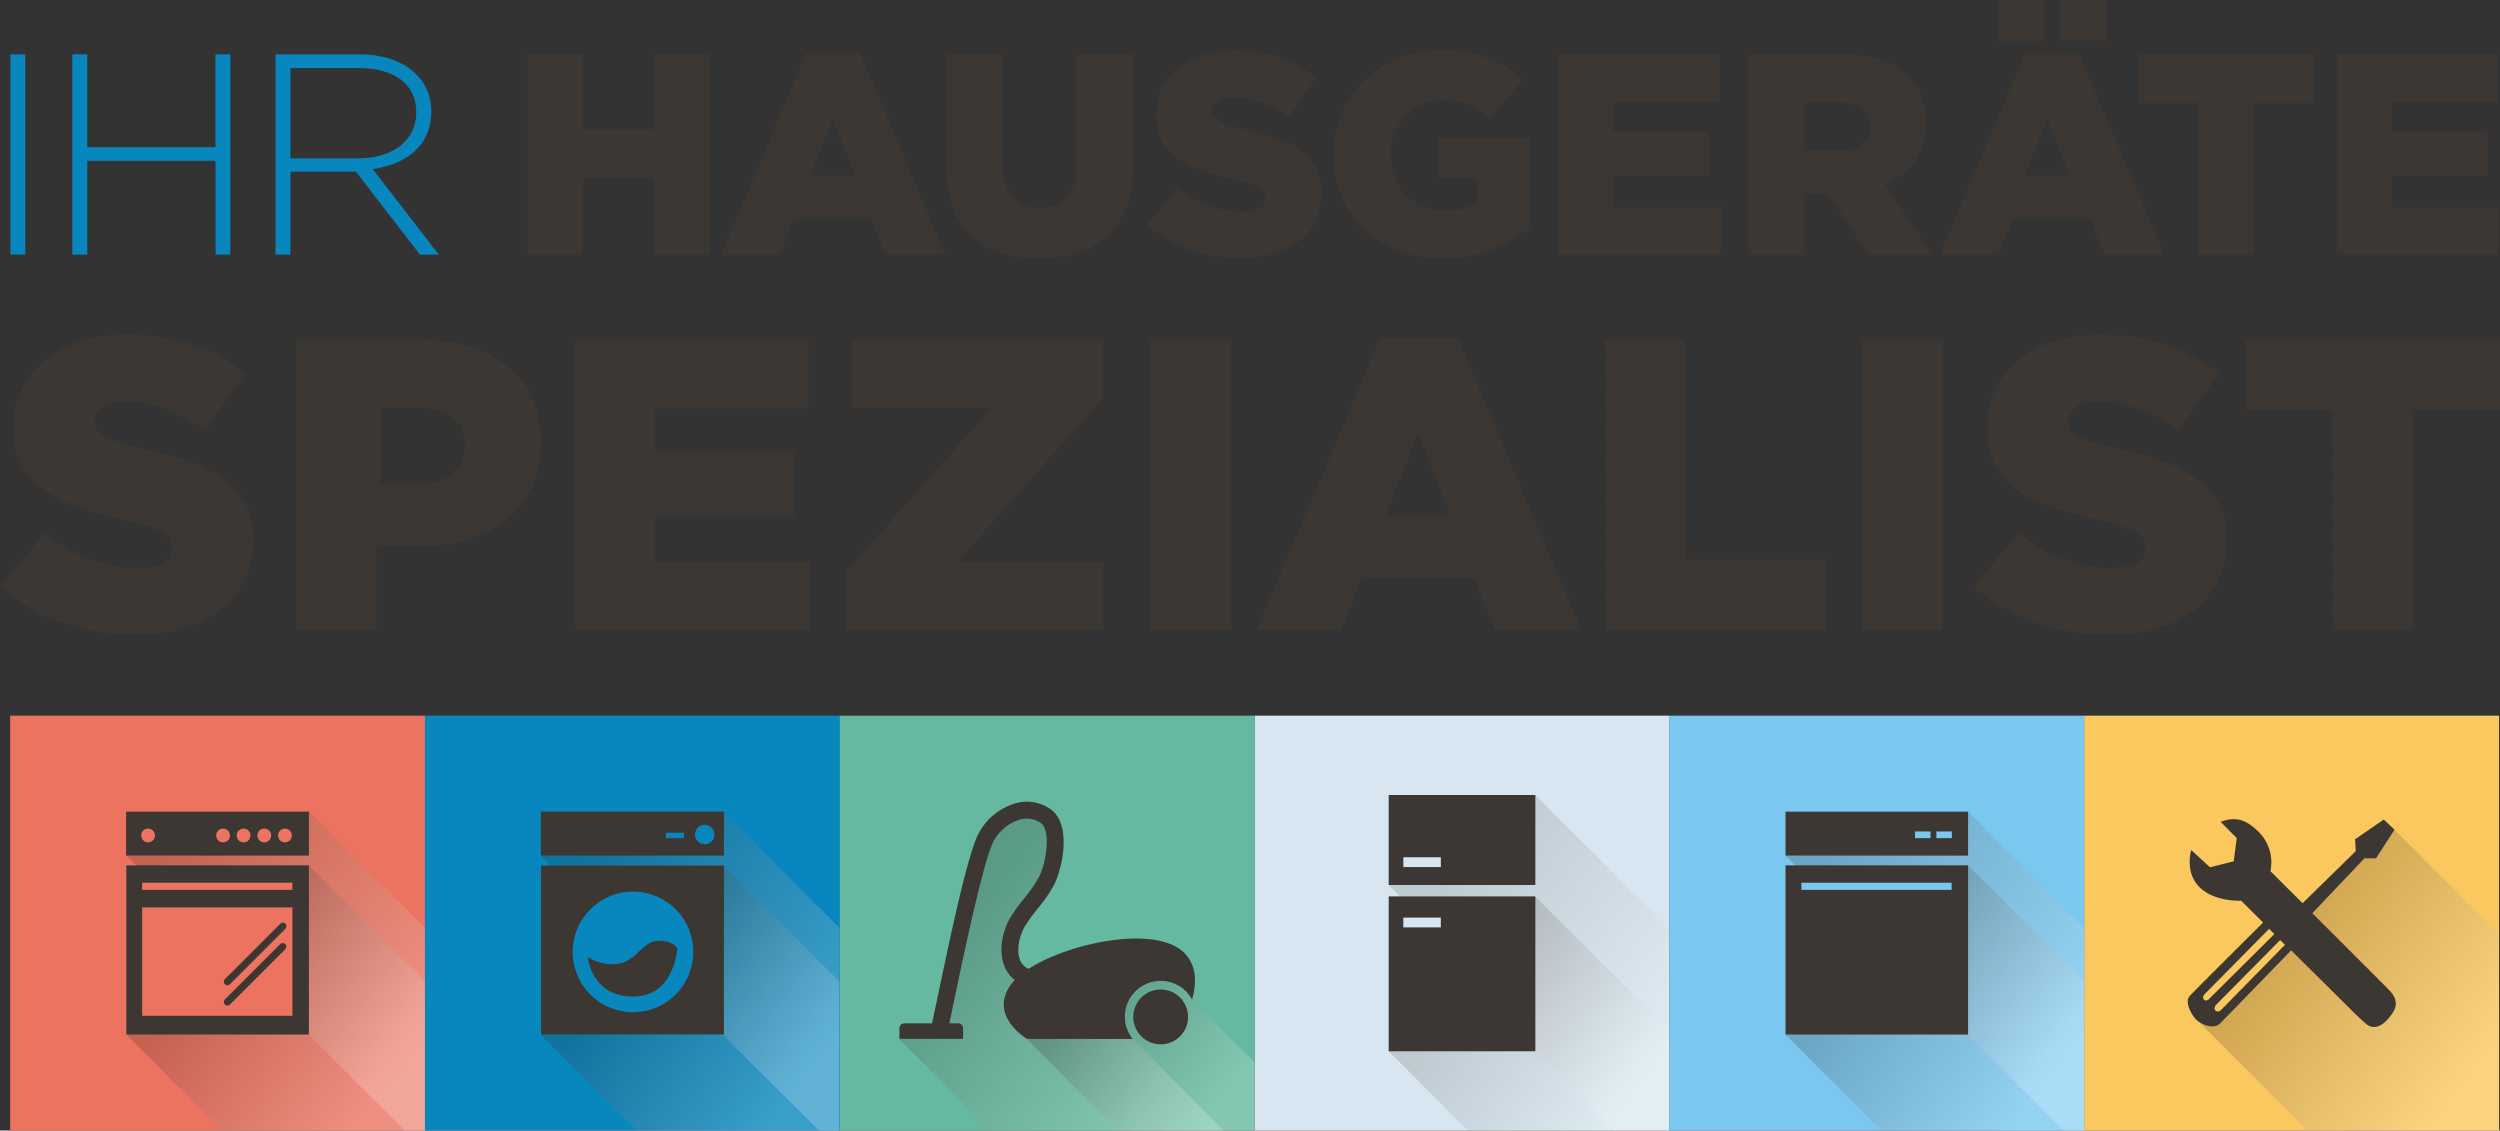 <svg xmlns="http://www.w3.org/2000/svg" xmlns:xlink="http://www.w3.org/1999/xlink" width="208.9mm" height="94.47mm" viewBox="0 0 592.16 267.79"><rect x="0" y="0" width="592.16" height="267.79" fill="#333333" stroke="none"/><defs><linearGradient id="Weiß_Schwarz" x1="91.32" y1="258.06" x2="50.39" y2="226.85" gradientUnits="userSpaceOnUse"><stop offset="0" stop-color="#fff"/><stop offset="1" stop-color="#2c2119"/></linearGradient><linearGradient id="Weiß_Schwarz-2" x1="98.44" y1="240.65" x2="42.51" y2="198" xlink:href="#Weiß_Schwarz"/><linearGradient id="Weiß_Schwarz-3" x1="393" y1="243.29" x2="341.49" y2="204.01" xlink:href="#Weiß_Schwarz"/><linearGradient id="Weiß_Schwarz-4" x1="384.44" y1="262.01" x2="346.89" y2="233.38" xlink:href="#Weiß_Schwarz"/><linearGradient id="Weiß_Schwarz-5" x1="189.45" y1="258.07" x2="148.53" y2="226.88" xlink:href="#Weiß_Schwarz"/><linearGradient id="Weiß_Schwarz-6" x1="196.57" y1="240.67" x2="140.65" y2="198.03" xlink:href="#Weiß_Schwarz"/><linearGradient id="Weiß_Schwarz-7" x1="484.32" y1="258.06" x2="443.39" y2="226.85" xlink:href="#Weiß_Schwarz"/><linearGradient id="Weiß_Schwarz-8" x1="585.13" y1="253.72" x2="542.34" y2="221.09" xlink:href="#Weiß_Schwarz"/><linearGradient id="Weiß_Schwarz-9" x1="491.44" y1="240.65" x2="435.51" y2="198" xlink:href="#Weiß_Schwarz"/><linearGradient id="Weiß_Schwarz-10" x1="276.82" y1="257.59" x2="226.05" y2="218.88" xlink:href="#Weiß_Schwarz"/><linearGradient id="Weiß_Schwarz-11" x1="289.5" y1="260.27" x2="256.77" y2="235.32" xlink:href="#Weiß_Schwarz"/></defs><title>Ihr_Hausgeraetespezialist_Logo</title><g style="isolation:isolate"><g id="Ebene_1" data-name="Ebene 1"><rect x="2.4" y="169.51" width="98.28" height="98.28" fill="#eb735f"/><polygon points="29.92 245.06 52.62 267.8 100.68 267.8 100.68 232.46 73.17 204.97 71.24 241.58 60.95 243.83 29.92 245.06" opacity="0.2" fill="url(#Weiß_Schwarz)" style="mix-blend-mode:multiply"/><polygon points="29.95 202.67 33.23 205.95 70.59 207.25 71.72 243.67 95.84 267.8 100.68 267.8 100.68 219.72 73.17 192.25 71.24 202.34 29.95 202.67" opacity="0.2" fill="url(#Weiß_Schwarz-2)" style="mix-blend-mode:multiply"/><line x1="53.87" y1="238.64" x2="67" y2="225.5" fill="#3c3732"/><line x1="53.87" y1="233.84" x2="67" y2="220.7" fill="#3c3732"/><path d="M44.45,210.44v40.09H87.7V210.44Zm39.34,35.64H48.2V220.41H83.79Zm0-29.82H48.2v-1.69H83.79ZM68.4,243.66a.83.83,0,0,1-.6-.25.85.85,0,0,1,0-1.2l13.13-13.13a.85.85,0,0,1,1.2,1.2L69,243.41A.83.83,0,0,1,68.4,243.66Zm0-4.8a.87.87,0,0,1-.6-.25.85.85,0,0,1,0-1.2l13.13-13.13a.85.85,0,0,1,1.2,0,.84.84,0,0,1,0,1.19L69,238.61A.87.87,0,0,1,68.4,238.86Zm-24-41.13v10.41H87.7V197.73ZM49.62,205a1.63,1.63,0,1,1,1.62-1.62A1.62,1.62,0,0,1,49.62,205Zm17.72,0A1.63,1.63,0,1,1,69,203.34,1.61,1.61,0,0,1,67.34,205Zm4.9,0a1.63,1.63,0,1,1,1.62-1.62A1.62,1.62,0,0,1,72.24,205Zm4.89,0a1.63,1.63,0,1,1,1.63-1.62A1.62,1.62,0,0,1,77.13,205Zm4.9,0a1.63,1.63,0,1,1,1.62-1.62A1.62,1.62,0,0,1,82,205Z" transform="translate(-14.53 -5.48)" fill="#3c3732"/><path d="M17,65.79V18.35h3.52V65.79Zm48.59,0V43.56H35.2V65.79H31.67V18.35H35.2v22H65.56v-22h3.52V65.79Zm37.2-20.27c8-1.08,13.9-5.62,13.9-13.55v-.13c0-7.93-6.71-13.49-16.94-13.49H79.79V65.79h3.53V46.13H98.83L114,65.79h4.47ZM83.32,43V21.6H99.51c8.61,0,13.62,4,13.62,10.37v.14C113.13,39,107.24,43,99.31,43Z" transform="translate(-14.53 -5.48)" fill="#0787be"/><path d="M139.5,18.35h13.14V36.11h16.88V18.35h13.14V65.79H169.52v-18H152.64v18H139.5ZM218.24,18H205.57L185.38,65.79H199.2l3.39-8.47h18.3l3.45,8.47h14.1ZM206.45,47.08,211.8,33.6l5.29,13.48ZM238.71,45V18.35h13.35V44.71c0,6.85,3.46,10.1,8.74,10.1s8.74-3.12,8.74-9.76V18.35h13.35V44.64c0,15.32-8.74,22-22.22,22S238.71,59.82,238.71,45ZM286.2,58.74,293.52,50a24.47,24.47,0,0,0,15.38,5.69c3.53,0,5.42-1.22,5.42-3.25V52.3c0-2-1.56-3-8-4.54-10.1-2.3-17.89-5.15-17.89-14.91v-.13c0-8.81,7-15.18,18.36-15.18,8.07,0,14.37,2.17,19.52,6.3l-6.58,9.28a23.76,23.76,0,0,0-13.28-4.67c-3.18,0-4.74,1.35-4.74,3.05v.13c0,2.17,1.63,3.12,8.2,4.61,10.91,2.37,17.68,5.9,17.68,14.77v.14c0,9.69-7.65,15.45-19.17,15.45C300,66.6,292,64,286.2,58.74ZM330.46,42.2v-.13c0-13.82,10.84-24.67,25.54-24.67,8.34,0,14.23,2.58,19.25,6.91l-7.73,9.29c-3.39-2.85-6.77-4.47-11.45-4.47-6.85,0-12.13,5.76-12.13,13v.13c0,7.66,5.35,13.15,12.87,13.15a13.36,13.36,0,0,0,7.59-2V47.69h-9.35V38.07h21.82V59.42a32.07,32.07,0,0,1-20.6,7.31C341.5,66.73,330.46,56.57,330.46,42.2Zm53.19-23.85H421.8V29.53H396.66v7.19h22.77V47.08H396.66v7.53h25.48V65.79H383.65ZM461,49.25c5.9-2.51,9.76-7.32,9.76-14.57v-.13c0-4.68-1.42-8.34-4.2-11-3.19-3.25-8.2-5.15-15.45-5.15H428.67V65.79h13.15V51.42h5.76l9.55,14.37h15.18ZM457.54,35.5c0,3.45-2.58,5.62-7.05,5.62h-8.67V29.74h8.6c4.41,0,7.12,1.89,7.12,5.62Zm30.07-30h11.18v9.69H487.61ZM506.92,18H494.25L474.06,65.79h13.82l3.39-8.47h18.3L513,65.79h14.1ZM494.13,47.08l5.36-13.48,5.28,13.48Zm8.32-41.6h11.18v9.69H502.45Zm32.9,24.39H521.12V18.35h41.61V29.87H548.5V65.79H535.35ZM568,18.35H606.1V29.53H581v7.19h22.77V47.08H581v7.53h25.48V65.79H568ZM14.53,144.45l10.6-12.66C31.9,137.19,39.46,140,47.4,140c5.1,0,7.85-1.76,7.85-4.71v-.19c0-2.85-2.26-4.42-11.58-6.58-14.62-3.33-25.9-7.45-25.9-21.58v-.2c0-12.75,10.11-22,26.59-22,11.68,0,20.8,3.14,28.26,9.13L63.1,107.36c-6.28-4.42-13.15-6.77-19.23-6.77-4.61,0-6.87,2-6.87,4.42v.19c0,3.14,2.36,4.51,11.87,6.67,15.8,3.44,25.61,8.54,25.61,21.39v.2c0,14-11.09,22.37-27.76,22.37C34.55,155.83,23,152,14.53,144.45ZM114.14,86H84.7v68.68h19V135h9.42c17.07,0,29.53-8.54,29.53-24.73v-.19C142.69,94.9,131.5,86,114.14,86Zm10.52,25.22c0,5.39-4.12,8.92-10.9,8.92h-9V102h8.93c6.87,0,11,3.14,11,9ZM150.73,86H206v16.19h-36.4v10.4h33v15h-33v10.89h36.89v16.19H150.73ZM215,140.82l34.44-38.76H216.2V86h59.55V99.8l-34.44,38.76h34.44v16.09H215Zm72-54.85h19.14v68.68H287.05Zm72.79-.49H341.49l-29.24,69.17h20l4.9-12.26h26.49l5,12.26h20.4Zm-17.08,42.09,7.76-19.52,7.65,19.52Zm52-41.6h19v52H447v16.68H394.75Zm60.83,0h19.13v68.68H455.58Zm26.49,58.48,10.6-12.66c6.77,5.4,14.32,8.24,22.27,8.24,5.1,0,7.85-1.76,7.85-4.71v-.19c0-2.85-2.26-4.42-11.58-6.58-14.62-3.33-25.9-7.45-25.9-21.58v-.2c0-12.75,10.1-22,26.59-22,11.67,0,20.8,3.14,28.25,9.13l-9.51,13.44c-6.28-4.42-13.15-6.77-19.23-6.77-4.61,0-6.87,2-6.87,4.42v.19c0,3.14,2.35,4.51,11.87,6.67,15.8,3.44,25.61,8.54,25.61,21.39v.2c0,14-11.09,22.37-27.77,22.37C502.09,155.83,490.51,152,482.07,144.45Zm85-41.8h-20.6V86h60.24v16.68h-20.6v52h-19Z" transform="translate(-14.53 -5.48)" fill="#3c3732"/><rect x="493.66" y="169.51" width="98.28" height="98.28" fill="#fac85f"/><rect x="297.16" y="169.51" width="98.28" height="98.28" fill="#d7e6f0"/><polygon points="328.92 209.63 332.27 212.98 342.63 216.75 340.93 226.3 382.37 267.8 395.43 267.8 395.43 220.11 363.67 188.31 346.49 209.03 328.92 209.63" opacity="0.15" fill="url(#Weiß_Schwarz-3)" style="mix-blend-mode:multiply"/><polygon points="328.92 249 347.65 267.8 395.43 267.8 395.43 244.08 363.63 212.31 328.92 249" opacity="0.15" fill="url(#Weiß_Schwarz-4)" style="mix-blend-mode:multiply"/><path d="M343.46,217.81v36.67H378.2V217.81Zm12.35,7.33h-8.88v-2.31h8.88Zm-12.35-31.36v21.33H378.2V193.78Zm12.35,17.08h-8.88v-2.32h8.88Z" transform="translate(-14.53 -5.48)" fill="#3c3732"/><rect x="100.65" y="169.51" width="98.28" height="98.28" fill="#0787be"/><polygon points="128.06 245.1 150.75 267.8 198.82 267.8 198.82 232.5 171.31 205.01 169.38 241.62 159.08 243.87 128.06 245.1" opacity="0.2" fill="url(#Weiß_Schwarz-5)" style="mix-blend-mode:multiply"/><polygon points="128.08 202.71 131.37 205.99 168.73 207.29 169.86 243.72 193.98 267.8 198.82 267.8 198.82 219.77 171.31 192.29 169.38 202.38 128.08 202.71" opacity="0.2" fill="url(#Weiß_Schwarz-6)" style="mix-blend-mode:multiply"/><path d="M142.68,210.49v40H186v-40Zm21.79,34.74A14.28,14.28,0,1,1,178.75,231,14.28,14.28,0,0,1,164.47,245.23ZM175,230.16c-.42,2.54-1.6,11.36-10.62,11.36-9.77,0-10.62-9.34-10.62-9.34a11.37,11.37,0,0,0,6.27,1.69c5.09-.21,6.37-5.2,10.08-5.52S175,230.16,175,230.16Zm-32.36-32.44v10.42H186V197.72ZM176.52,204h-4.24v-1.27h4.24Zm4.94,1.42a2.29,2.29,0,1,1,2.28-2.29A2.29,2.29,0,0,1,181.46,205.46Z" transform="translate(-14.53 -5.48)" fill="#3c3732"/><rect x="395.41" y="169.51" width="98.28" height="98.28" fill="#7ac8f0"/><polygon points="422.92 245.06 445.62 267.8 493.69 267.8 493.69 232.46 466.17 204.97 464.24 241.58 453.95 243.83 422.92 245.06" opacity="0.2" fill="url(#Weiß_Schwarz-7)" style="mix-blend-mode:multiply"/><polygon points="520.07 241.27 546.55 267.8 591.94 267.8 591.94 221.35 567.17 196.53 544.92 215.58 543.07 222.8 526.71 239.89 520.07 241.27" opacity="0.2" fill="url(#Weiß_Schwarz-8)" style="mix-blend-mode:multiply"/><polygon points="422.95 202.67 426.23 205.95 463.6 207.25 464.72 243.67 488.84 267.8 493.69 267.8 493.69 219.72 466.17 192.25 464.24 202.34 422.95 202.67" opacity="0.2" fill="url(#Weiß_Schwarz-9)" style="mix-blend-mode:multiply"/><path d="M437.46,210.44v40.09H480.7V210.44Zm39.34,5.82H441.21v-1.69H476.8Zm-39.34-18.53v10.41H480.7V197.73ZM471.79,204h-3.66v-1.58h3.66Zm5.06,0h-3.66v-1.58h3.66Z" transform="translate(-14.53 -5.48)" fill="#3c3732"/><rect x="198.9" y="169.51" width="98.28" height="98.28" fill="#64b9a0"/><polygon points="213.03 246.12 234.47 267.8 289.86 267.8 268.27 246.12 241.48 230.12 239.24 222.19 248.62 206.32 248.98 193.85 237.73 192.84 231.46 203.22 222.88 243.16 213.03 246.12" opacity="0.2" fill="url(#Weiß_Schwarz-10)" style="mix-blend-mode:multiply"/><polygon points="280.83 227.29 243.26 246.12 264.77 267.8 297.19 267.8 297.19 251.75 282.36 236.79 280.83 227.29" opacity="0.2" fill="url(#Weiß_Schwarz-11)" style="mix-blend-mode:multiply"/><path d="M289.45,239.86a6.49,6.49,0,1,0,6.49,6.48A6.49,6.49,0,0,0,289.45,239.86Z" transform="translate(-14.53 -5.48)" fill="#3c3732"/><path d="M294.73,230.9c-6.91-6.26-27-2.12-36.55,4.06a3.66,3.66,0,0,1-2.09-2.23c-.84-2.34-.07-5.64,1.12-7.69a37.91,37.91,0,0,1,3.11-4.34,35.93,35.93,0,0,0,3.87-5.61c1.89-3.65,4.4-14.34-.91-18a9.74,9.74,0,0,0-8.21-1.34,14.58,14.58,0,0,0-8.84,7.32c-2.5,5.12-6.12,21.87-9.61,38.59-.52,2.46-1,4.59-1.31,6.21h-6.56a1.18,1.18,0,0,0-1.18,1.18v.69h0v1.81h15.08v-2.42h0v-.08a1.18,1.18,0,0,0-1.19-1.18H239.4c.32-1.49.7-3.33,1.13-5.39,2.38-11.38,6.81-32.56,9.29-37.66a10.58,10.58,0,0,1,6.28-5.21,5.82,5.82,0,0,1,4.93.79c2.53,1.72,1.3,9.53-.39,12.79a32.89,32.89,0,0,1-3.46,5,40.62,40.62,0,0,0-3.43,4.8c-1.65,2.86-2.74,7.38-1.43,11.05a7.72,7.72,0,0,0,2.56,3.55c-.19.2-.36.39-.52.59-6.19,7.74,3.44,13.38,3.44,13.38h25a8.48,8.48,0,1,1,14.09-9.33C298,238.33,298.09,234,294.73,230.9Z" transform="translate(-14.53 -5.48)" fill="#3c3732"/><path d="M580.43,240c-1.42-1.46-10.68-10.71-18.19-18.21l12.33-13h2.75L581.7,202l-2.54-2.4-6.78,4.66.14,2.83-12.59,12.33-7.62-7.6a10.12,10.12,0,0,0-2.7-9.2c-2.78-2.79-5.28-3.94-9.09-2.46l3.81,3.82-.71,5.51L538,210.91l-4.45-4.1s-1.62,5.3,2,8.84,9.82,3.17,9.82,3.17l5.21,5.17c-4.17,4.14-16.53,16.45-17.37,17.37-1.23,1.34.15,4,1.21,5.3s4.31,2.9,6,1.2c1.51-1.51,13.93-14.33,16.67-17.15a.33.33,0,0,0,.08-.18l14.27,14.15s1.2,1.27,3.46,3.25,4.52-.14,5.58-1.48S583.33,242.92,580.43,240Zm-42.67,2.12s-.69.79-1.27,0c-.42-.57.35-1.27.35-1.27L552,225.49l1.25,1.23Zm19-11.85-1-1-15.15,15.45s-.78.78-1.42,0c-.28-.35.14-1.13.14-1.13l15.29-15.45,2.14,2.12Z" transform="translate(-14.53 -5.48)" fill="#3c3732"/></g></g></svg>